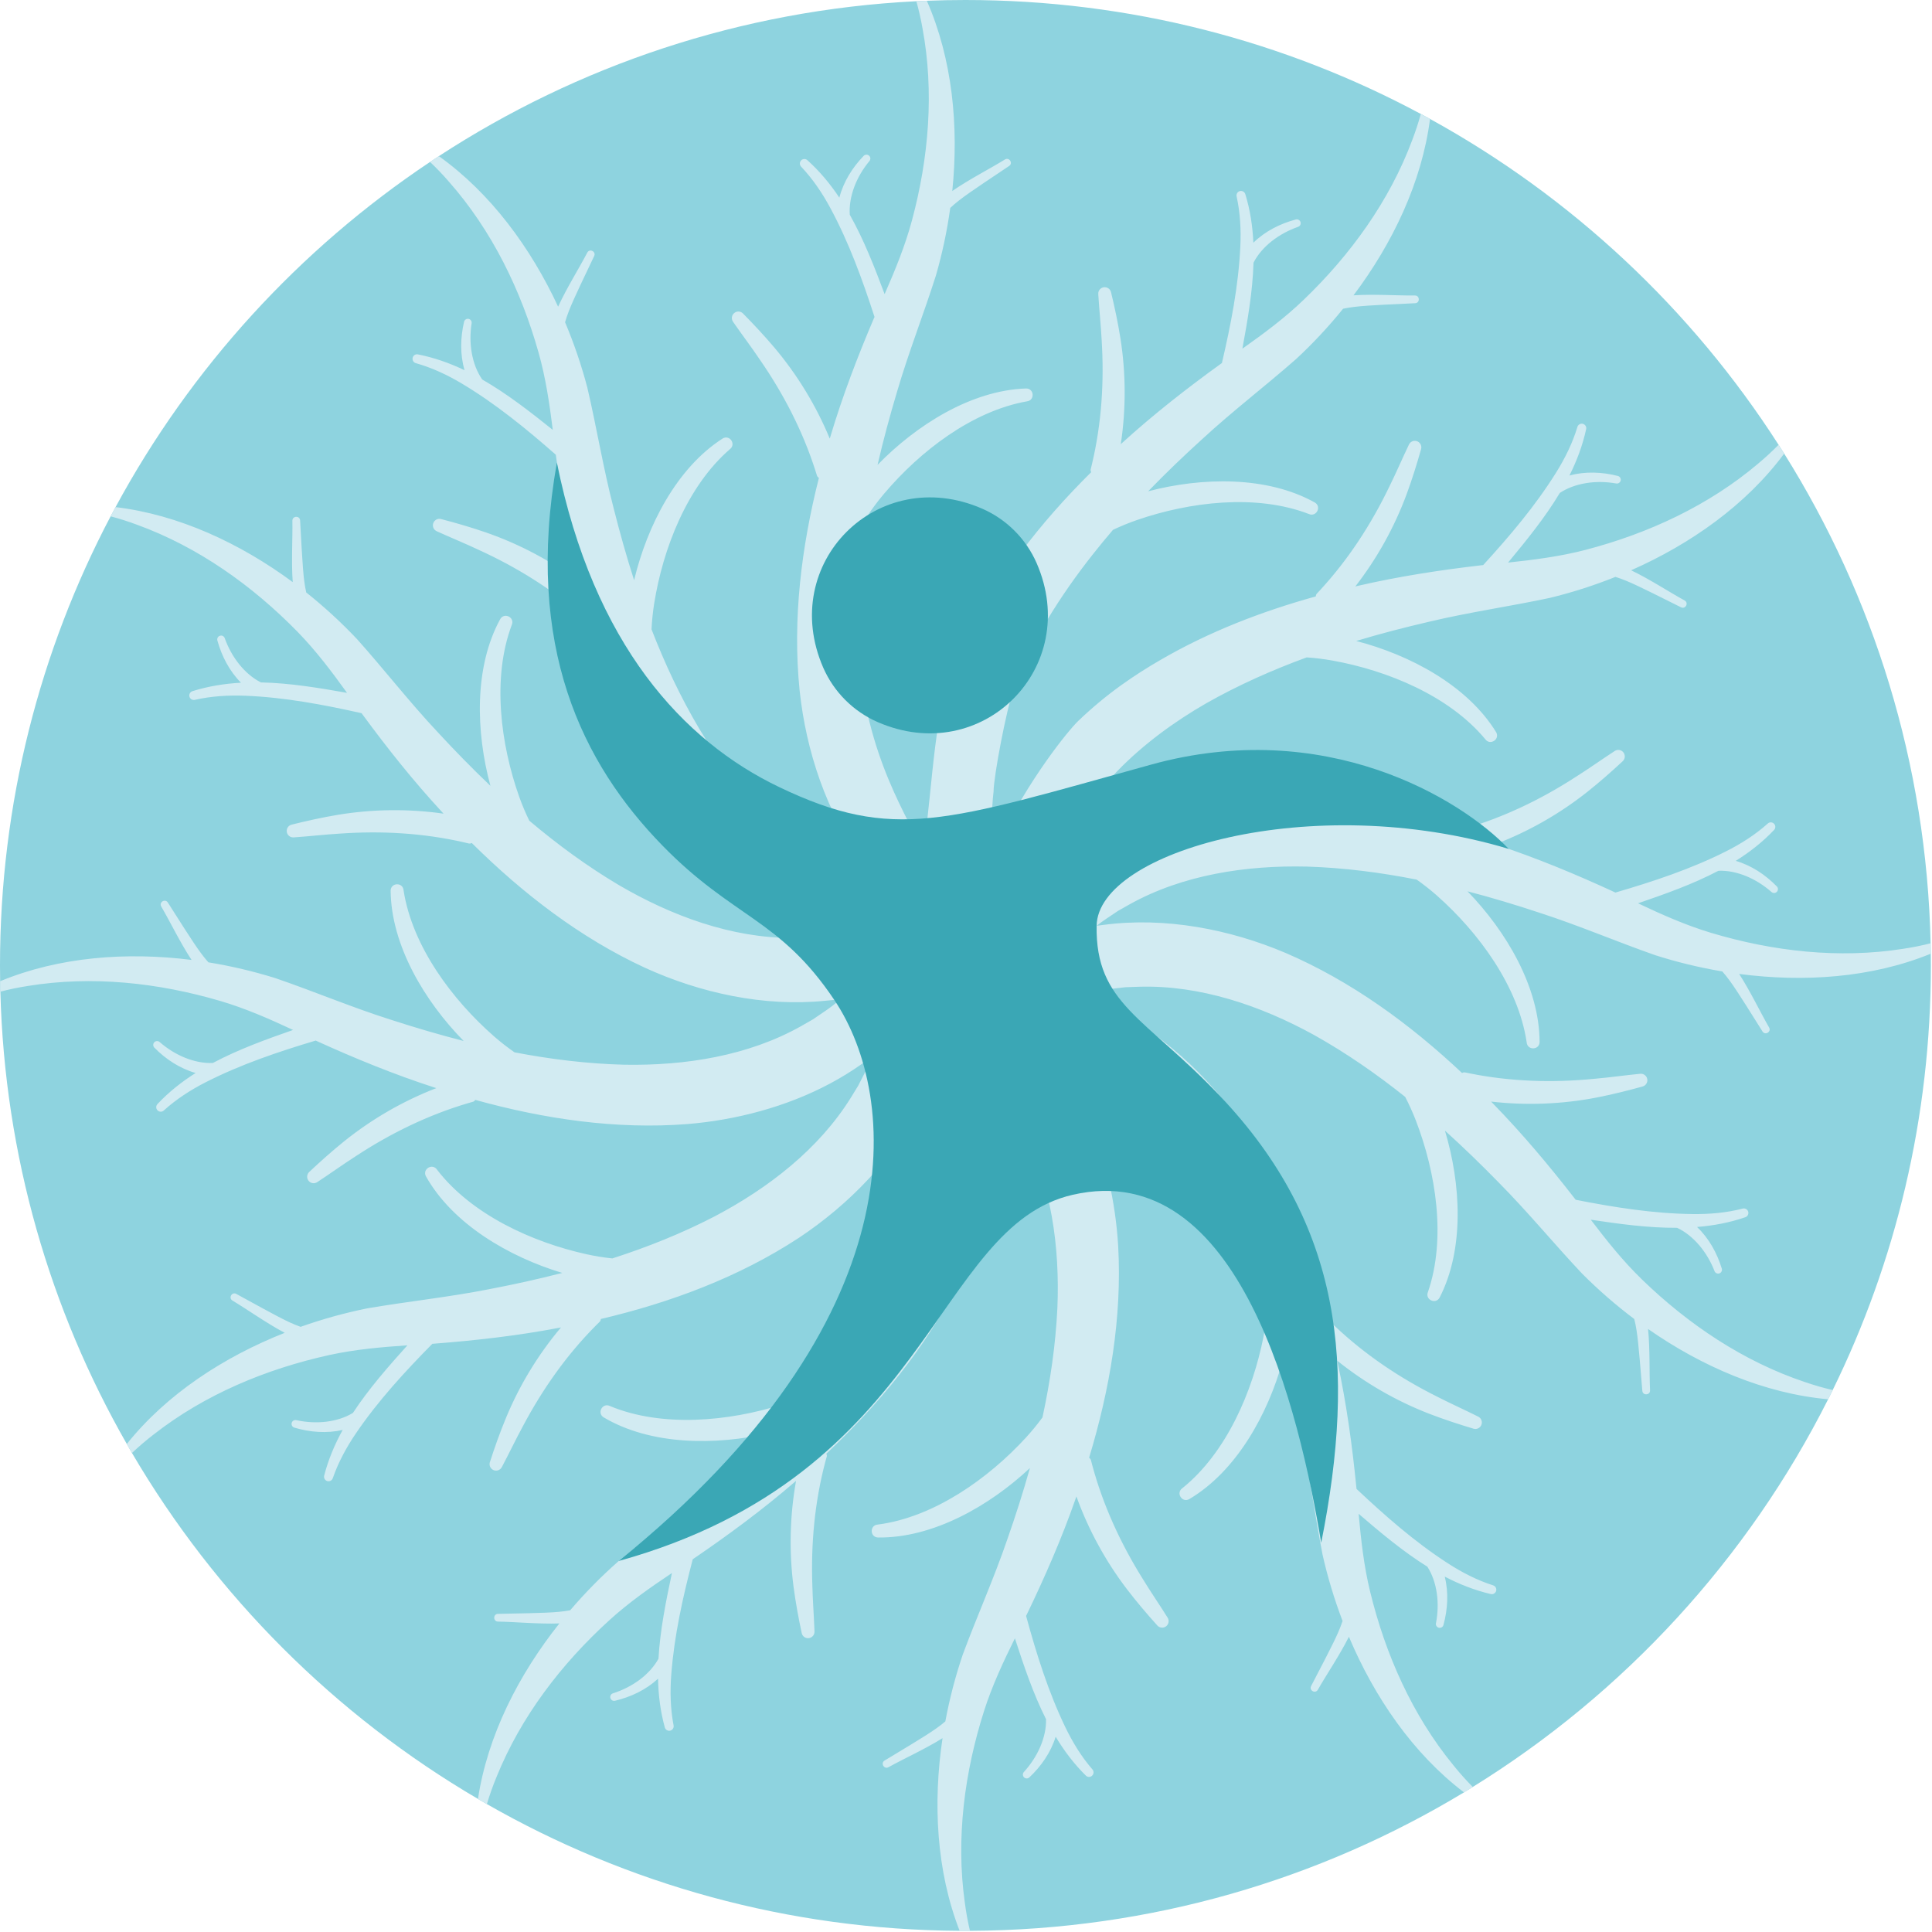 <svg xmlns="http://www.w3.org/2000/svg" width="448" height="448" viewBox="0 0 448 448" fill="none"><path d="M447.74 223.87C447.74 259.19 439.56 292.61 424.98 322.32C424.64 323.03 424.28 323.75 423.92 324.46C405.26 361.5 376.62 392.65 341.52 414.36C340.84 414.79 340.16 415.2 339.48 415.62C306.01 435.84 266.83 447.54 224.92 447.73C224.57 447.74 224.22 447.74 223.87 447.74C223.42 447.74 222.97 447.74 222.53 447.73C182.65 447.5 145.24 436.84 112.9 418.34C112.2 417.95 111.51 417.55 110.83 417.14C77.7 397.73 50.02 370.04 30.6 336.92C30.19 336.23 29.79 335.53 29.4 334.83C11.63 303.77 1.09 268.04 0.08 229.94C0.06 229.13 0.04 228.33 0.03 227.52C0.01 226.31 0 225.09 0 223.87C0 186.27 9.27 150.83 25.65 119.72C26.03 119 26.41 118.29 26.8 117.58C44.23 85.32 69.36 57.82 99.72 37.55C100.4 37.1 101.08 36.65 101.77 36.2C133.91 15.25 171.77 2.32 212.49 0.28C213.3 0.24 214.11 0.21 214.92 0.17C217.89 0.06 220.87 0 223.87 0C262.05 0 298.01 9.56 329.46 26.42C330.18 26.8 330.89 27.19 331.6 27.58C364.44 45.64 392.25 71.69 412.42 103.13C412.86 103.81 413.29 104.49 413.72 105.18C434.43 138.23 446.74 177.08 447.68 218.73C447.7 219.53 447.71 220.34 447.72 221.15C447.73 222.05 447.74 222.96 447.74 223.87Z" fill="#8ED3DF"></path><path d="M380.71 296.65C376.33 292.41 372.56 287.67 368.88 282.83C375.44 283.81 382.2 284.75 388.89 284.71C390.81 285.6 392.57 287.05 394.03 288.76C395.52 290.51 396.72 292.56 397.57 294.75C397.73 295.18 398.21 295.42 398.66 295.29C399.13 295.15 399.4 294.65 399.26 294.18C398.16 290.56 396.27 287.14 393.52 284.52C397.32 284.21 401.08 283.51 404.75 282.24C405.24 282.06 405.52 281.52 405.39 281C405.24 280.43 404.64 280.09 404.08 280.26C400.33 281.23 396.4 281.57 392.47 281.52C383.38 281.41 374.32 279.97 365.38 278.21C365.31 278.11 365.23 278.02 365.16 277.93C359.23 270.29 352.97 262.83 346.14 255.83C346.02 255.7 345.88 255.57 345.76 255.44C353.92 256.38 362.24 256.05 370.29 254.49C373.89 253.78 377.43 252.9 380.89 251.94C381.59 251.75 382.06 251.08 381.99 250.34C381.91 249.51 381.17 248.91 380.35 248.99C376.73 249.34 373.19 249.86 369.67 250.16C360.07 251.1 350.4 250.82 340.95 248.93L339.67 248.67C339.41 248.64 339.21 248.71 339.02 248.81C326.96 237.47 313.35 227.52 298.08 220.96C285.16 215.48 270.25 212.59 256.01 214.45C255.44 214.51 254.87 214.59 254.3 214.67C255.05 214.08 255.82 213.51 256.6 213L259.24 211.23L262.01 209.66C274.31 202.84 288.97 200.61 303.11 200.95C311.65 201.22 320.13 202.31 328.51 203.97C330.14 205.12 331.73 206.37 333.22 207.69C342.89 216.24 352.09 228.73 354.01 241.7C354.16 243.6 356.94 243.54 357.01 241.65C356.97 228.91 349.26 215.93 340.29 206.68C345.93 208.15 351.5 209.83 357.01 211.66C366.06 214.58 374.83 218.34 383.81 221.49C388.79 223.08 394.02 224.36 399.37 225.26C399.95 225.91 400.51 226.61 401.05 227.35C402.94 229.88 406.94 236.43 408.7 239.19C409.32 240.15 410.79 239.27 410.24 238.28C408.15 234.66 405.87 229.83 403.28 225.84C418.28 227.81 433.99 226.75 447.72 221.15C447.71 220.34 447.7 219.53 447.68 218.73C445.56 219.28 443.42 219.7 441.27 220.02C426.38 222.36 411.06 220.6 396.7 216.29C390.85 214.53 385.32 212.06 379.83 209.46C386.1 207.31 392.54 205.04 398.47 201.92C400.58 201.83 402.81 202.3 404.89 203.15C407.02 204.02 409.02 205.29 410.78 206.84C411.13 207.15 411.66 207.15 412 206.82C412.36 206.48 412.37 205.91 412.02 205.55C409.38 202.85 406.13 200.68 402.49 199.62C405.72 197.6 408.73 195.25 411.4 192.43C411.75 192.04 411.76 191.44 411.4 191.04C411.01 190.6 410.32 190.57 409.9 190.98C407.01 193.57 403.69 195.68 400.17 197.45C392.05 201.53 383.34 204.41 374.59 206.97C374.49 206.92 374.38 206.87 374.27 206.82C365.5 202.77 356.5 199.03 347.22 195.95C347.05 195.89 346.87 195.84 346.69 195.78C354.38 192.86 361.61 188.74 368.04 183.65C370.91 181.37 373.65 178.96 376.28 176.51C376.81 176.02 376.93 175.2 376.52 174.58C376.07 173.88 375.13 173.68 374.44 174.14C371.39 176.12 368.49 178.2 365.49 180.09C357.4 185.34 348.69 189.54 339.43 192.22L338.17 192.57C337.94 192.67 337.78 192.82 337.66 192.99C332.23 191.45 326.72 190.14 321.16 189.13C321.14 189.13 321.12 189.13 321.1 189.13C310.35 187.17 299.41 186.32 288.5 187.12C274.51 188.2 259.94 192.49 248.15 200.7C246.69 201.66 245.25 202.76 243.85 203.87L243.97 203.46C244.68 201.51 245.38 199.41 246.27 197.54L247.61 194.65L249.16 191.88C251.88 187.09 255.28 182.72 259.15 178.74C265.16 172.56 272.28 167.35 279.74 163.06C287.17 158.85 294.98 155.38 303 152.44C304.99 152.57 307 152.82 308.96 153.17C321.66 155.45 336.02 161.32 344.41 171.41C345.52 172.95 347.86 171.45 346.94 169.8C340.28 158.94 326.94 151.86 314.48 148.63C320.05 146.95 325.69 145.49 331.34 144.18C340.59 141.97 350.04 140.63 359.35 138.65C364.43 137.42 369.56 135.79 374.6 133.77C375.43 134.03 376.28 134.34 377.12 134.69C380.05 135.87 386.87 139.39 389.82 140.83C390.84 141.33 391.64 139.81 390.65 139.25C386.99 137.24 382.53 134.3 378.23 132.24C392.05 126.14 404.9 117.08 413.72 105.19C413.29 104.5 412.86 103.82 412.42 103.14C410.91 104.68 409.32 106.14 407.67 107.52C396.17 117.26 382.16 123.72 367.65 127.51C361.75 129.04 355.74 129.81 349.7 130.45C353.93 125.34 358.25 120.06 361.69 114.31C363.44 113.14 365.6 112.38 367.82 112.02C370.09 111.66 372.46 111.7 374.77 112.11C375.22 112.2 375.68 111.91 375.8 111.46C375.92 110.98 375.64 110.49 375.16 110.37C371.5 109.43 367.59 109.27 363.93 110.26C365.64 106.85 366.99 103.27 367.81 99.48C367.91 98.97 367.6 98.45 367.08 98.29C366.52 98.12 365.92 98.45 365.77 99.02C364.65 102.73 362.91 106.27 360.82 109.61C356.01 117.32 350.07 124.31 343.92 131.04C343.81 131.05 343.69 131.06 343.57 131.07C333.97 132.18 324.34 133.66 314.81 135.86C314.63 135.9 314.46 135.94 314.28 135.99C319.32 129.5 323.36 122.22 326.2 114.53C327.47 111.08 328.55 107.6 329.53 104.14C329.72 103.45 329.4 102.69 328.73 102.37C327.98 102.01 327.08 102.32 326.72 103.07C325.15 106.35 323.75 109.64 322.18 112.81C318 121.5 312.74 129.62 306.22 136.72L305.33 137.68C305.17 137.88 305.12 138.09 305.11 138.3C292.59 141.77 280.31 146.5 269.06 153.05C265.97 154.83 262.96 156.76 260.05 158.84C256.56 161.34 253.19 164.14 250.02 167.18C247.74 169.37 238.42 180.81 231.55 195.29C230.89 196.67 229.39 192.06 230.39 183.58C230.41 180.02 233.41 164.27 234.98 160.07C237.1 154.3 239.86 148.73 242.99 143.49C246.16 138.26 249.68 133.26 253.47 128.47C254.97 126.57 256.51 124.7 258.09 122.86C259.9 122 261.76 121.24 263.64 120.59C275.84 116.37 291.24 114.48 303.49 119.18C305.21 119.98 306.52 117.53 304.92 116.54C293.8 110.32 278.7 110.65 266.24 113.92C270.29 109.74 274.49 105.71 278.79 101.81C285.77 95.36 293.36 89.57 300.51 83.29C304.35 79.74 308.03 75.81 311.44 71.59C312.3 71.41 313.18 71.26 314.08 71.16C317.22 70.75 324.89 70.49 328.16 70.31C329.3 70.25 329.26 68.53 328.12 68.52C323.95 68.56 318.62 68.17 313.86 68.48C322.93 56.42 329.7 42.26 331.6 27.6C330.89 27.21 330.18 26.82 329.46 26.44C328.89 28.5 328.22 30.53 327.46 32.52C322.19 46.64 313.12 59.13 302.31 69.51C297.92 73.74 293.05 77.35 288.09 80.85C289.29 74.33 290.47 67.61 290.67 60.92C291.62 59.03 293.13 57.32 294.89 55.93C296.7 54.5 298.79 53.38 301 52.6C301.44 52.46 301.7 51.99 301.58 51.53C301.46 51.06 300.97 50.77 300.49 50.89C296.84 51.86 293.35 53.63 290.64 56.28C290.46 52.48 289.9 48.7 288.76 44.99C288.59 44.49 288.07 44.19 287.54 44.3C286.97 44.43 286.61 45.01 286.76 45.59C287.59 49.37 287.8 53.3 287.61 57.24C287.18 66.32 285.41 75.32 283.34 84.19C283.24 84.26 283.15 84.33 283.05 84.39C275.21 90.05 267.54 96.05 260.3 102.62C260.16 102.74 260.03 102.87 259.89 103C261.12 94.87 261.09 86.54 259.81 78.45C259.23 74.82 258.48 71.25 257.63 67.76C257.47 67.06 256.82 66.56 256.07 66.6C255.24 66.65 254.61 67.37 254.67 68.2C254.89 71.83 255.28 75.38 255.46 78.91C256.06 88.54 255.44 98.19 253.22 107.57L252.91 108.84C252.87 109.09 252.93 109.3 253.02 109.5C241.27 121.14 230.84 134.39 223.75 149.43C221.65 153.94 219.86 158.7 218.5 163.62C216 172.57 214.88 200.71 213.4 196.14C209.72 187.99 199.1 172.14 198.84 145.13C198.76 136.59 199.7 128.08 201.12 119.66C202.23 117.99 203.43 116.37 204.7 114.85C204.82 114.7 204.95 114.56 205.07 114.41C213.34 104.65 225.38 95.34 238.1 93.07C240 92.87 239.85 90.1 237.96 90.08C225.23 90.49 212.47 98.57 203.49 107.8C204.8 102.13 206.32 96.5 207.98 90.94C210.64 81.82 214.15 72.94 217.03 63.87C218.48 58.85 219.61 53.58 220.35 48.21C220.99 47.61 221.67 47.03 222.39 46.47C224.87 44.51 231.3 40.33 234.01 38.48C234.96 37.84 234.03 36.39 233.05 36.97C229.5 39.16 224.73 41.58 220.82 44.29C222.36 29.3 220.85 13.7 214.92 0.19C214.11 0.23 213.3 0.26 212.49 0.3C213.06 2.34 213.53 4.4 213.9 6.48C216.67 21.29 215.36 36.67 211.46 51.14C209.88 57.03 207.57 62.63 205.13 68.2C202.8 61.99 200.34 55.63 197.05 49.79C196.9 47.68 197.31 45.44 198.09 43.34C198.9 41.18 200.11 39.14 201.61 37.34C201.91 36.98 201.89 36.45 201.55 36.12C201.2 35.78 200.64 35.78 200.29 36.12C197.66 38.84 195.59 42.15 194.63 45.83C192.52 42.66 190.08 39.71 187.19 37.12C186.79 36.78 186.19 36.79 185.8 37.16C185.37 37.57 185.37 38.26 185.79 38.67C188.45 41.48 190.66 44.74 192.53 48.21C196.85 56.21 199.98 64.83 202.79 73.5C202.74 73.61 202.69 73.71 202.64 73.82C198.85 82.71 195.37 91.81 192.57 101.18C192.51 101.35 192.46 101.53 192.41 101.71C189.27 94.11 184.94 87 179.67 80.72C177.3 77.91 174.81 75.25 172.29 72.69C171.79 72.18 170.97 72.08 170.36 72.51C169.67 72.98 169.5 73.92 169.97 74.6C172.04 77.59 174.21 80.43 176.18 83.37C181.67 91.3 186.12 99.89 189.06 109.07L189.45 110.32C189.55 110.55 189.7 110.7 189.89 110.82C185.83 126.86 183.74 143.59 185.42 160.13C186.91 174.08 191.62 188.52 200.17 200.06C201.09 201.39 202.14 202.69 203.2 203.96C201.24 203.29 199.15 202.64 197.27 201.78L194.36 200.51L191.55 199.01C179.19 192.29 169.45 181.11 162.15 168.99C157.79 161.64 154.17 153.91 151.08 145.94C151.17 143.94 151.38 141.94 151.69 139.97C153.72 127.22 159.32 112.76 169.24 104.17C170.76 103.03 169.22 100.72 167.59 101.67C156.86 108.54 150.03 122.01 147.04 134.54C145.26 129 143.69 123.39 142.27 117.76C139.88 108.56 138.36 99.14 136.19 89.87C134.86 84.81 133.14 79.72 131.03 74.72C131.27 73.88 131.56 73.03 131.89 72.18C133.01 69.22 136.4 62.34 137.78 59.37C138.27 58.33 136.73 57.56 136.19 58.56C134.26 62.26 131.4 66.78 129.42 71.11C123.07 57.45 113.79 44.8 101.77 36.21C101.08 36.66 100.4 37.11 99.72 37.56C101.27 39.01 102.74 40.56 104.13 42.17C114.09 53.47 120.83 67.35 124.89 81.78C126.55 87.66 127.43 93.65 128.18 99.68C123 95.54 117.63 91.33 111.82 88C110.61 86.27 109.81 84.13 109.41 81.92C109 79.65 109 77.29 109.36 74.97C109.44 74.51 109.15 74.06 108.69 73.95C108.21 73.83 107.73 74.13 107.61 74.61C106.75 78.29 106.66 82.2 107.72 85.84C104.28 84.2 100.68 82.92 96.87 82.17C96.35 82.08 95.84 82.4 95.7 82.92C95.54 83.49 95.88 84.08 96.46 84.22C100.18 85.27 103.75 86.94 107.13 88.96C114.93 93.63 122.04 99.43 128.88 105.44C128.9 105.56 128.91 105.67 128.93 105.79C130.22 115.37 131.89 124.97 134.27 134.45C134.31 134.63 134.36 134.81 134.41 134.99C127.82 130.07 120.47 126.17 112.72 123.48C109.25 122.28 105.75 121.26 102.27 120.36C101.58 120.17 100.83 120.51 100.52 121.19C100.17 121.94 100.5 122.84 101.26 123.18C104.57 124.69 107.88 126.02 111.08 127.54C119.86 131.55 128.07 136.64 135.3 143.02L136.27 143.9C136.48 144.05 136.69 144.1 136.9 144.11C141.63 159.96 148.4 175.41 158.3 188.75C166.72 199.98 178.16 209.97 191.41 215.51C192.3 215.92 193.22 216.28 194.15 216.63C192.77 216.87 191.38 217.09 190.02 217.19L186.85 217.47L183.67 217.49C169.61 217.52 155.7 212.37 143.49 205.23C136.14 200.87 129.25 195.81 122.73 190.3C121.85 188.5 121.07 186.64 120.4 184.77C116.08 172.6 114.06 157.22 118.66 144.94C119.45 143.2 116.99 141.92 116.01 143.53C109.88 154.7 110.35 169.79 113.72 182.22C109.5 178.21 105.44 174.04 101.5 169.78C94.99 162.85 89.14 155.31 82.8 148.21C79.21 144.41 75.26 140.76 71.01 137.38C70.82 136.53 70.67 135.64 70.55 134.74C70.12 131.61 69.8 123.94 69.59 120.67C69.52 119.53 67.8 119.59 67.8 120.73C67.88 124.9 67.53 130.24 67.88 134.98C55.73 126.01 41.49 119.35 26.8 117.59C26.41 118.3 26.03 119.01 25.65 119.73C27.74 120.28 29.8 120.94 31.81 121.69C45.97 126.85 58.53 135.8 69.01 146.52C73.27 150.89 76.92 155.73 80.47 160.66C73.94 159.51 67.21 158.38 60.51 158.24C58.62 157.3 56.9 155.81 55.49 154.06C54.04 152.26 52.9 150.19 52.11 147.98C51.96 147.54 51.49 147.28 51.04 147.41C50.56 147.53 50.28 148.02 50.4 148.5C51.41 152.15 53.2 155.62 55.88 158.31C52.07 158.52 48.3 159.12 44.6 160.28C44.1 160.46 43.8 160.98 43.92 161.51C44.06 162.08 44.64 162.43 45.21 162.28C48.99 161.42 52.92 161.18 56.86 161.33C65.94 161.69 74.95 163.38 83.85 165.38C83.91 165.47 83.98 165.57 84.05 165.66C89.77 173.45 95.83 181.08 102.47 188.26C102.59 188.4 102.72 188.53 102.85 188.67C94.71 187.51 86.39 187.61 78.3 188.95C74.67 189.56 71.12 190.35 67.63 191.22C66.93 191.39 66.43 192.04 66.49 192.79C66.55 193.62 67.27 194.24 68.09 194.18C71.72 193.93 75.27 193.51 78.8 193.3C88.42 192.62 98.08 193.16 107.48 195.3L108.75 195.6C109 195.63 109.21 195.57 109.4 195.48C121.15 207.13 134.49 217.45 149.58 224.42C162.34 230.24 177.17 233.53 191.46 232.05C192.63 231.97 193.82 231.81 195.01 231.64C193.77 232.66 192.48 233.7 191.16 234.57L188.53 236.36L185.77 237.94C173.52 244.84 158.87 247.15 144.72 246.89C136.18 246.67 127.7 245.63 119.31 244.02C117.67 242.88 116.08 241.64 114.58 240.33C104.86 231.83 95.58 219.4 93.58 206.44C93.43 204.54 90.65 204.62 90.58 206.51C90.7 219.24 98.49 232.19 107.51 241.38C101.87 239.94 96.28 238.29 90.76 236.5C81.7 233.64 72.91 229.92 63.91 226.83C58.92 225.27 53.68 224.02 48.32 223.15C47.74 222.5 47.18 221.8 46.64 221.07C44.73 218.55 40.69 212.02 38.91 209.27C38.29 208.31 36.82 209.2 37.38 210.19C39.49 213.8 41.8 218.62 44.42 222.59C29.41 220.7 13.71 221.86 0.03 227.53C0.04 228.34 0.06 229.14 0.08 229.95C2.19 229.4 4.32 228.96 6.46 228.63C21.33 226.2 36.67 227.87 51.05 232.1C56.9 233.82 62.45 236.26 67.96 238.83C61.7 241.02 55.28 243.33 49.37 246.48C47.26 246.59 45.02 246.12 42.94 245.29C40.8 244.43 38.79 243.18 37.02 241.63C36.68 241.33 36.14 241.33 35.8 241.66C35.45 242.01 35.44 242.57 35.79 242.93C38.44 245.62 41.71 247.77 45.36 248.81C42.14 250.85 39.14 253.21 36.49 256.04C36.14 256.44 36.13 257.04 36.5 257.44C36.89 257.88 37.58 257.9 38 257.49C40.87 254.89 44.18 252.75 47.69 250.96C55.79 246.83 64.48 243.9 73.21 241.29C73.32 241.34 73.42 241.39 73.53 241.44C82.33 245.44 91.35 249.13 100.65 252.15C100.82 252.21 101 252.26 101.17 252.32C93.51 255.28 86.3 259.44 79.9 264.57C77.04 266.87 74.32 269.3 71.7 271.76C71.18 272.25 71.06 273.07 71.47 273.69C71.93 274.39 72.86 274.58 73.56 274.12C76.59 272.13 79.49 270.03 82.47 268.12C90.53 262.82 99.21 258.57 108.46 255.83L109.71 255.47C109.95 255.38 110.1 255.23 110.22 255.05C126.17 259.47 142.85 261.95 159.42 260.65C170.66 259.72 182.27 256.7 192.49 251.25C194.98 249.92 197.38 248.45 199.68 246.83C200.53 246.27 201.37 245.65 202.19 245.02C201.65 246.36 201.09 247.71 200.43 248.96L198.98 251.79L197.32 254.5C189.9 266.44 178.17 275.52 165.64 282.1C158.06 286.02 150.12 289.19 141.99 291.81C141.87 291.8 141.76 291.78 141.64 291.77C139.77 291.56 137.9 291.25 136.06 290.85C123.45 288.08 109.34 281.64 101.35 271.24C100.3 269.65 97.9 271.06 98.75 272.74C104.99 283.86 118.04 291.45 130.37 295.17C124.73 296.63 119.04 297.87 113.34 298.96C104.02 300.8 94.53 301.78 85.14 303.39C80.02 304.43 74.83 305.85 69.71 307.67C68.89 307.38 68.06 307.04 67.23 306.66C64.35 305.36 57.67 301.58 54.78 300.03C53.78 299.49 52.92 300.98 53.89 301.57C57.47 303.72 61.81 306.83 66.02 309.06C51.92 314.64 38.68 323.24 29.4 334.84C29.79 335.54 30.19 336.24 30.6 336.93C32.21 335.4 33.9 333.97 35.65 332.62C47.52 323.33 61.77 317.42 76.41 314.2C82.37 312.9 88.41 312.37 94.47 311.96C90.04 316.9 85.52 322.01 81.85 327.62C80.06 328.73 77.87 329.4 75.64 329.67C73.36 329.94 71 329.81 68.7 329.31C68.25 329.21 67.78 329.47 67.65 329.92C67.5 330.39 67.77 330.89 68.24 331.04C71.86 332.12 75.76 332.43 79.46 331.58C77.62 334.92 76.13 338.44 75.16 342.2C75.05 342.71 75.33 343.24 75.84 343.42C76.4 343.61 77.01 343.3 77.18 342.74C78.45 339.08 80.33 335.61 82.54 332.36C87.65 324.84 93.86 318.09 100.26 311.6C100.38 311.6 100.5 311.58 100.61 311.58C110.25 310.84 119.93 309.74 129.53 307.92C129.72 307.88 129.9 307.84 130.08 307.81C124.79 314.1 120.46 321.21 117.33 328.79C115.92 332.18 114.71 335.62 113.6 339.04C113.37 339.72 113.67 340.49 114.33 340.84C115.06 341.23 115.97 340.95 116.36 340.21C118.06 337 119.59 333.77 121.28 330.66C125.8 322.14 131.36 314.23 138.15 307.39L139.08 306.47C139.25 306.27 139.31 306.07 139.33 305.85C155.43 302.06 171.24 296.2 185.14 287.1H185.15C196.85 279.34 207.49 268.51 213.8 255.6C214.43 254.39 215.02 253.1 215.57 251.8C215.82 253.61 216.1 255.48 216.17 257.27L216.33 260.45L216.24 263.63C216.2 264.82 216.12 266.01 216.01 267.19C214.8 280 209.5 292.42 202.57 303.36C197.95 310.54 192.65 317.25 186.92 323.58C185.09 324.39 183.2 325.11 181.31 325.7C169 329.6 153.55 331.07 141.44 326.04C139.74 325.19 138.36 327.61 139.94 328.64C150.89 335.16 165.99 335.23 178.53 332.29C174.37 336.37 170.06 340.28 165.66 344.07C158.51 350.33 150.77 355.91 143.45 361.99C139.52 365.45 135.74 369.27 132.21 373.4C131.35 373.56 130.46 373.68 129.56 373.76C126.41 374.08 118.74 374.14 115.46 374.23C114.32 374.26 114.32 375.98 115.45 376.02C119.63 376.09 124.95 376.62 129.71 376.45C120.25 388.34 113.07 402.43 110.83 417.15C111.51 417.56 112.2 417.96 112.9 418.35C113.54 416.2 114.29 414.09 115.15 412.02C120.8 398.05 130.19 385.81 141.28 375.72C145.79 371.61 150.75 368.14 155.81 364.76C154.43 371.25 153.07 377.94 152.69 384.63C151.68 386.48 150.13 388.15 148.33 389.5C146.49 390.88 144.37 391.94 142.13 392.66C141.69 392.79 141.42 393.25 141.53 393.71C141.64 394.19 142.12 394.49 142.6 394.38C146.28 393.51 149.81 391.84 152.59 389.26C152.67 393.07 153.13 396.86 154.17 400.6C154.32 401.1 154.84 401.42 155.37 401.32C155.95 401.21 156.32 400.63 156.19 400.06C155.46 396.25 155.35 392.32 155.65 388.39C156.33 379.32 158.33 370.37 160.64 361.56C160.74 361.49 160.84 361.43 160.94 361.36C168.92 355.92 176.76 350.13 184.17 343.75C184.31 343.63 184.45 343.51 184.59 343.39C183.14 351.48 182.95 359.8 184.01 367.93C184.49 371.57 185.15 375.16 185.9 378.67C186.04 379.38 186.68 379.9 187.42 379.87C188.25 379.84 188.9 379.14 188.87 378.31C188.74 374.68 188.45 371.12 188.37 367.58C188.03 357.94 188.91 348.31 191.37 338.99L191.72 337.73C191.76 337.48 191.71 337.27 191.62 337.08C203.69 325.75 214.46 312.78 221.96 297.95C227.56 286.73 231.2 273.81 231.22 260.96C231.22 259.43 231.17 257.89 231.07 256.36C231.01 254.99 230.87 253.58 230.7 252.17C231.83 253.62 233 255.1 233.96 256.63L235.69 259.3L235.99 259.85L237.2 262.09C243.81 274.51 245.78 289.21 245.19 303.34C244.78 311.87 243.54 320.33 241.73 328.68C240.55 330.29 239.27 331.85 237.93 333.32C229.21 342.84 216.57 351.83 203.56 353.52C201.66 353.63 201.67 356.41 203.56 356.52C216.3 356.7 229.41 349.22 238.82 340.42C237.25 346.02 235.47 351.57 233.55 357.04C230.47 366.04 226.56 374.74 223.25 383.67C221.57 388.62 220.2 393.83 219.21 399.16C218.55 399.73 217.84 400.28 217.09 400.8C214.53 402.65 207.91 406.53 205.11 408.25C204.14 408.84 205 410.33 206 409.8C209.65 407.77 214.53 405.58 218.56 403.05C216.31 418.08 217.12 433.88 222.53 447.74C222.97 447.75 223.42 447.75 223.87 447.75C224.22 447.75 224.57 447.75 224.92 447.74C224.4 445.56 224.01 443.35 223.72 441.14C221.63 426.22 223.66 410.92 228.22 396.64C230.08 390.83 232.65 385.34 235.34 379.9C237.39 386.21 239.55 392.68 242.56 398.66C242.62 400.77 242.1 403 241.22 405.06C240.31 407.18 239.01 409.15 237.43 410.89C237.11 411.23 237.11 411.76 237.43 412.11C237.76 412.47 238.33 412.49 238.69 412.15C241.44 409.56 243.67 406.35 244.79 402.72C246.76 405.99 249.05 409.04 251.82 411.76C252.2 412.12 252.81 412.14 253.21 411.78C253.66 411.4 253.7 410.72 253.3 410.28C250.76 407.35 248.71 403.99 247 400.44C243.06 392.25 240.33 383.49 237.93 374.7C237.98 374.6 238.03 374.49 238.09 374.39C242.29 365.68 246.19 356.76 249.42 347.53C249.48 347.35 249.54 347.18 249.6 347C252.39 354.74 256.38 362.04 261.36 368.56C263.59 371.47 265.95 374.25 268.36 376.92C268.84 377.46 269.65 377.59 270.28 377.2C270.98 376.76 271.2 375.83 270.76 375.12C268.83 372.04 266.8 369.1 264.96 366.08C259.85 357.89 255.81 349.11 253.29 339.81L252.96 338.54C252.87 338.3 252.72 338.15 252.55 338.02C257.34 322.18 260.21 305.57 259.29 288.97C258.68 278.72 256.36 268.12 252 258.5C250.42 254.98 248.55 251.59 246.41 248.39C245.48 246.9 244.38 245.43 243.29 243.99L243.76 244.13C245.7 244.88 247.78 245.61 249.64 246.53L252.5 247.91L255.25 249.51C264.95 255.23 272.87 263.76 279.16 273.28C280.74 275.65 282.2 278.09 283.57 280.55C284.92 283.02 286.19 285.53 287.37 288.08C287.38 288.09 287.39 288.11 287.39 288.12C289.82 293.28 291.93 298.58 293.81 303.98C293.79 304.28 293.76 304.58 293.73 304.88C293.56 306.59 293.31 308.28 292.99 309.93C290.5 322.6 284.4 336.86 274.18 345.08C272.61 346.16 274.08 348.53 275.74 347.64C286.71 341.16 294.01 327.94 297.44 315.52C299.03 321.12 300.4 326.78 301.61 332.46C303.67 341.74 304.86 351.21 306.69 360.55C307.84 365.65 309.39 370.81 311.32 375.88C311.05 376.71 310.72 377.55 310.36 378.38C309.14 381.29 305.51 388.05 304.02 390.98C303.5 391.99 305.01 392.82 305.58 391.84C307.65 388.21 310.66 383.8 312.79 379.54C318.7 393.54 327.63 406.61 339.48 415.63C340.16 415.21 340.84 414.8 341.52 414.37C339.93 412.78 338.44 411.1 337.04 409.36C327.48 397.71 321.24 383.6 317.7 369.03C316.26 363.1 315.59 357.08 315.05 351.03C320.08 355.35 325.3 359.75 330.98 363.29C332.13 365.06 332.85 367.22 333.17 369.45C333.5 371.73 333.42 374.09 332.98 376.4C332.88 376.85 333.16 377.31 333.61 377.44C334.09 377.57 334.58 377.29 334.71 376.82C335.71 373.17 335.94 369.27 335.01 365.59C338.38 367.35 341.94 368.76 345.71 369.64C346.23 369.75 346.75 369.45 346.92 368.94C347.1 368.37 346.77 367.77 346.21 367.61C342.52 366.43 339.01 364.63 335.71 362.49C328.07 357.55 321.18 351.5 314.55 345.25C314.54 345.13 314.53 345.01 314.52 344.9C313.57 335.28 312.25 325.63 310.2 316.07C310.16 315.89 310.12 315.71 310.08 315.52C316.49 320.67 323.7 324.83 331.34 327.8C334.77 329.12 338.23 330.26 341.68 331.29C342.37 331.5 343.13 331.19 343.46 330.52C343.83 329.78 343.53 328.87 342.79 328.5C339.54 326.87 336.27 325.42 333.13 323.8C324.5 319.48 316.48 314.09 309.48 307.46L308.54 306.55C308.34 306.39 308.13 306.34 307.91 306.32C305.24 296.05 301.72 285.92 297.05 276.36C297.05 276.36 297.047 276.35 297.04 276.33C294.45 271 291.49 265.84 288.11 260.94C280.1 249.42 269.03 239.03 255.98 233.02C254.23 232.15 252.34 231.4 250.49 230.68L251.59 230.38C252.57 230.19 253.58 229.97 254.59 229.78C255.68 229.57 256.78 229.39 257.85 229.28L261 228.92L264.18 228.81C278.24 228.4 292.29 233.17 304.68 239.98C312.14 244.15 319.16 249.02 325.84 254.35C326.76 256.13 327.59 257.96 328.31 259.82C332.96 271.86 335.39 287.18 331.12 299.59C330.38 301.34 332.88 302.56 333.81 300.92C339.63 289.59 338.76 274.52 335.06 262.18C339.38 266.08 343.56 270.14 347.61 274.29C354.3 281.04 360.35 288.42 366.88 295.35C370.57 299.05 374.63 302.6 378.96 305.86C379.18 306.7 379.35 307.59 379.49 308.48C380 311.6 380.54 319.26 380.83 322.52C380.93 323.66 382.65 323.55 382.62 322.42C382.43 318.25 382.63 312.91 382.16 308.17C394.61 316.86 409.11 323.14 423.92 324.47C424.28 323.76 424.64 323.04 424.98 322.33C422.81 321.83 420.67 321.21 418.57 320.49C404.28 315.72 391.48 307.1 380.71 296.66V296.65ZM235.9 236.67C233.48 236.43 231.56 237.08 228.94 238.59C228.61 238.78 228.34 239.07 228.18 239.44C227.94 239.93 227.75 240.39 227.58 240.81C225.68 239.51 223.72 239.14 220.82 239.14C220.44 239.14 220.06 239.26 219.73 239.49C219.28 239.81 218.89 240.1 218.53 240.38C217.53 238.31 216.02 237.01 213.51 235.56C213.18 235.37 212.79 235.28 212.39 235.32C211.95 235.36 211.54 235.41 211.16 235.46C211.21 233.3 210.51 231.49 209.07 229.12C208.87 228.8 208.57 228.53 208.2 228.37C207.76 228.18 207.34 228.01 206.96 227.86C208.11 225.96 208.39 224.02 208.3 221.19C208.29 220.82 208.15 220.44 207.91 220.12C207.67 219.81 207.44 219.52 207.22 219.25C207.2 219.23 207.18 219.2 207.16 219.18C207.19 219.16 207.23 219.14 207.26 219.11C209.04 218.01 210.17 216.47 211.39 214.05C211.56 213.71 211.62 213.32 211.56 212.92C211.47 212.3 211.37 211.76 211.27 211.26C213.67 211.39 215.55 210.64 218.08 209.03C218.39 208.83 218.65 208.52 218.8 208.15C219.05 207.54 219.24 207 219.42 206.5C219.42 206.51 219.43 206.52 219.44 206.52C221.45 207.89 223.45 208.23 226.47 208.15C226.85 208.15 227.22 208.01 227.54 207.77C227.93 207.48 228.28 207.21 228.6 206.95C229.68 208.88 231.22 210.09 233.72 211.41C234.06 211.59 234.45 211.66 234.85 211.6C235.53 211.52 236.11 211.42 236.65 211.32C236.64 211.35 236.63 211.38 236.63 211.41C236.42 213.83 237.12 215.74 238.66 218.34C238.86 218.66 239.16 218.92 239.53 219.08C239.84 219.22 240.12 219.33 240.4 219.45C239.49 221.25 239.31 223.12 239.46 225.75C239.49 226.13 239.63 226.5 239.89 226.81C240.37 227.42 240.82 227.94 241.23 228.38C241.12 228.42 241.01 228.45 240.9 228.49C238.71 229.54 237.41 231.11 235.96 233.75C235.78 234.08 235.7 234.48 235.75 234.88C235.83 235.56 235.92 236.16 236.01 236.7C235.97 236.69 235.94 236.68 235.9 236.67Z" fill="#D2EBF2"></path><path d="M143.45 361.98C212.81 305.99 208.45 254.24 193.51 231.94C180.78 212.93 170.04 212.95 153.57 196.03C135.12 177.09 121.57 150.07 129.13 107.26C137.68 149.54 158.48 171.89 180.68 182.51C207.31 195.26 219.15 190.52 266.93 177.3C307.2 166.16 338.59 185.06 349.84 196.84C304.11 183.14 254.58 197.46 254.29 214.66C253.99 232.79 265.57 235.85 282.96 254.21C311.15 283.95 314.59 316.54 306.37 357.74C301.34 327.75 287.67 268.13 248.75 277.05C216.45 284.45 215.94 341.9 143.43 361.98H143.45Z" fill="#3AA7B5"></path><path d="M240.38 130.58C250.92 154.78 227.72 177.99 203.52 167.44C197.88 164.98 193.35 160.45 190.89 154.81C180.35 130.61 203.55 107.4 227.75 117.95C233.39 120.41 237.92 124.94 240.38 130.58Z" fill="#3AA7B5"></path></svg>